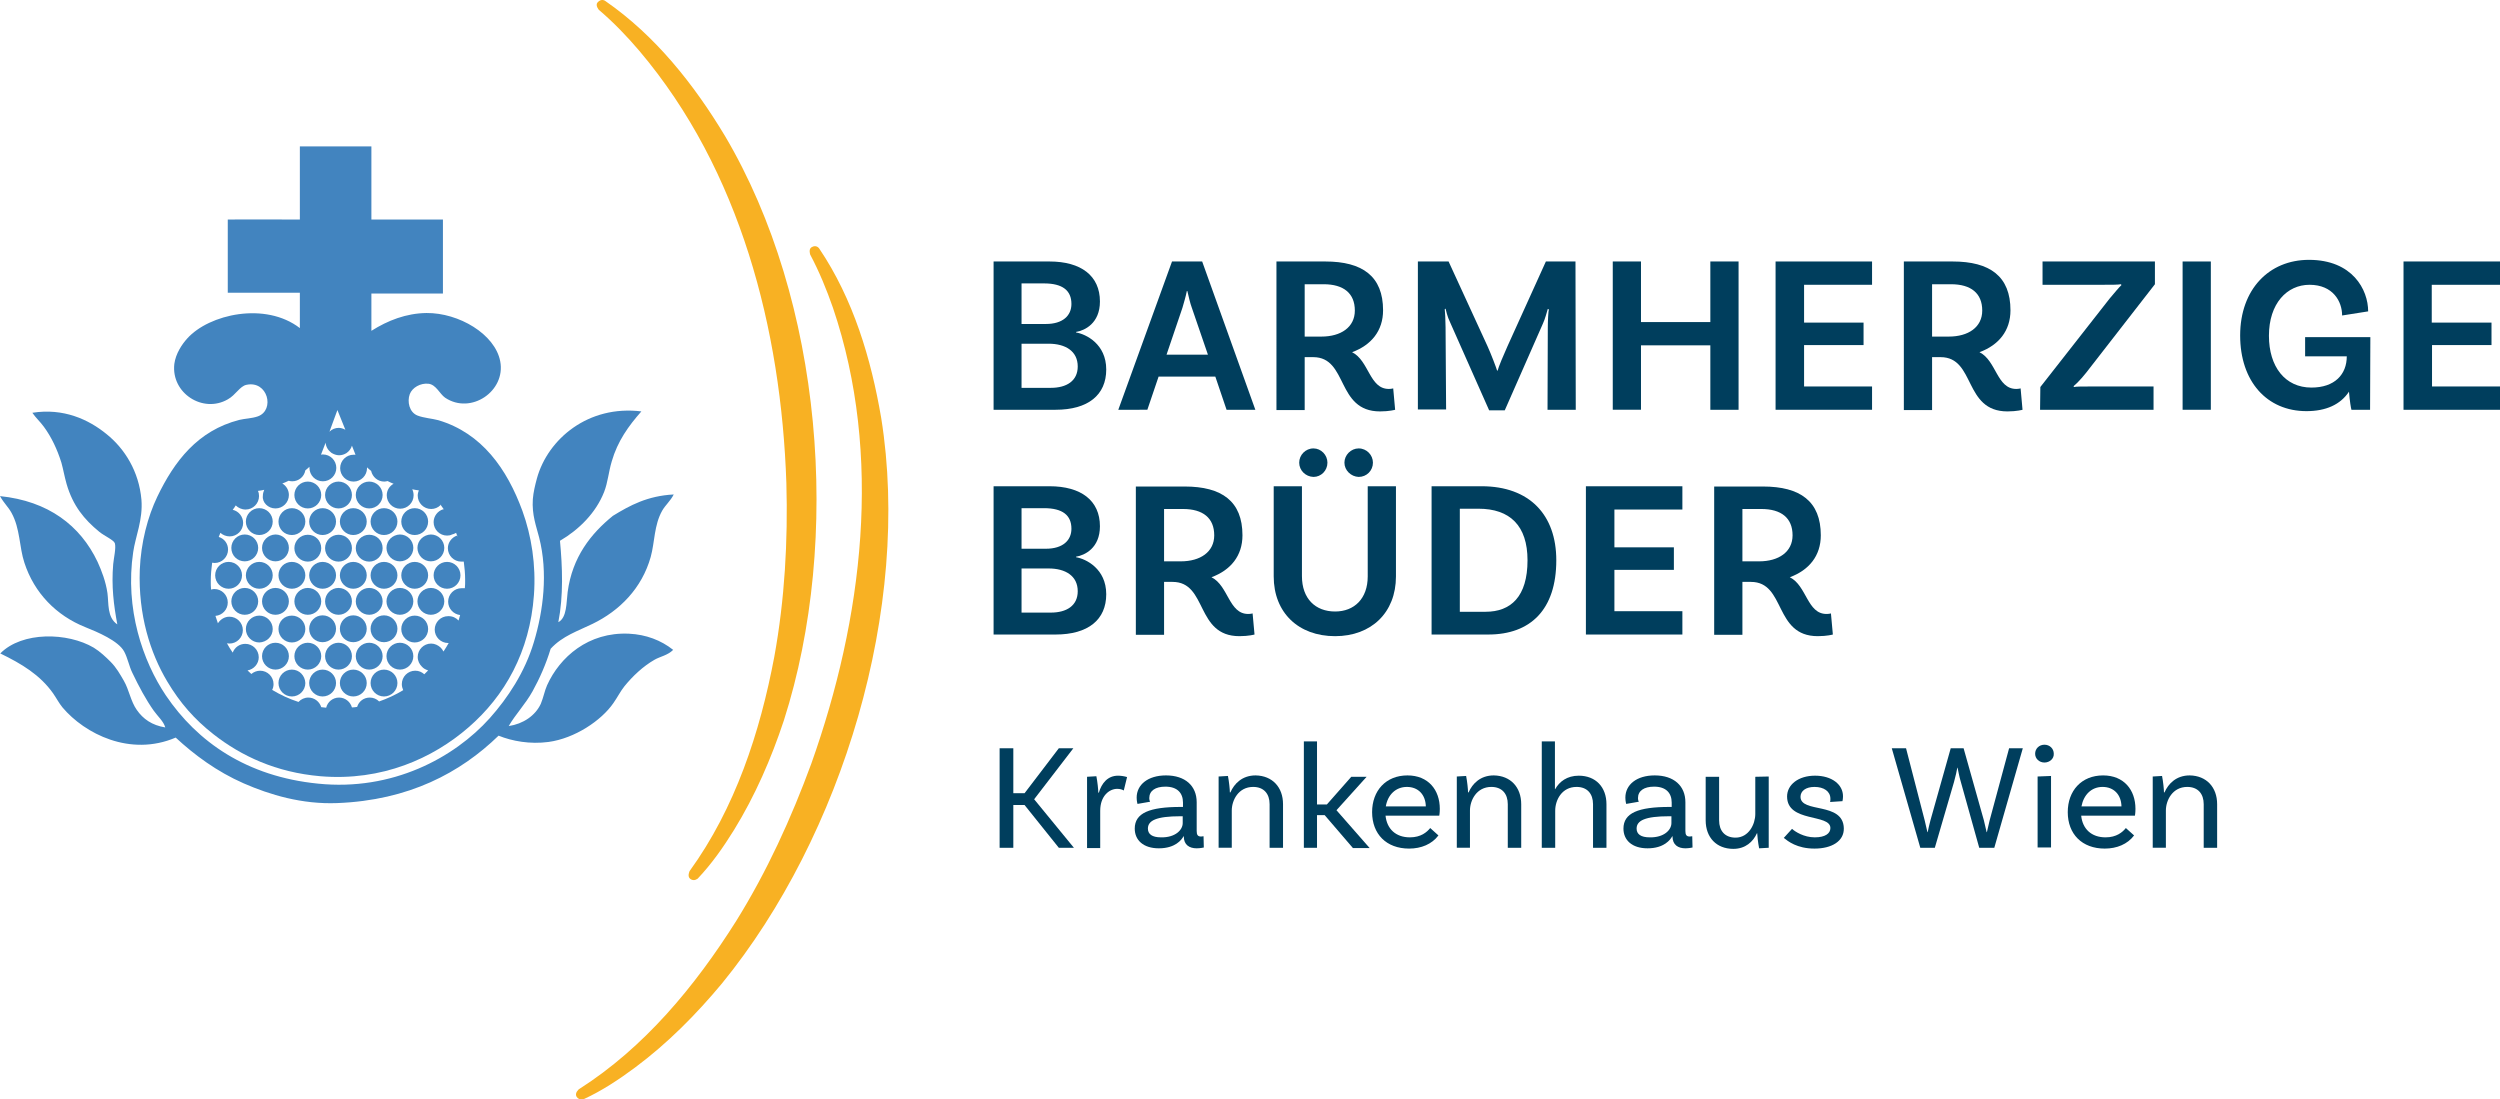 <?xml version="1.0" encoding="utf-8"?>
<!-- Generator: Adobe Illustrator 23.0.0, SVG Export Plug-In . SVG Version: 6.00 Build 0)  -->
<svg version="1.1" id="Ebene_1" xmlns="http://www.w3.org/2000/svg" xmlns:xlink="http://www.w3.org/1999/xlink" x="0px" y="0px"
	 viewBox="0 0 912.1 401.1" style="enable-background:new 0 0 912.1 401.1;" xml:space="preserve">
<style type="text/css">
	.st0{fill:#F8B123;}
	.st1{fill:#4284BF;}
	.st2{fill:#003E5D;}
</style>
<g>
	<path class="st0" d="M220.9,0.4c18.2,12.6,32.3,30.4,43.6,49.2c35.6,60.2,42.7,146.9,21.5,213.2c-4.6,13.9-10.5,27.5-18.2,40
		c-3.9,6.3-8.1,12.3-13.2,17.7c0,0-1.3,1.2-2.7,0.2c-1.3-0.9-0.3-2.9-0.3-2.9c16.6-22.9,25.7-50.6,30.9-78.2
		c3.8-20.9,5-42.2,4.4-63.4c-1.9-56.1-16.8-114.1-53.6-157.6c-4.5-5.3-9.5-10.5-14.8-15c0,0-1.4-1.6-0.5-2.7
		C219.5-0.8,220.9,0.4,220.9,0.4z"/>
	<path class="st0" d="M298.9,90.7c12.4,18.4,18.9,40.1,22.6,61.8c11.1,69-14.1,152.4-58.1,206.3c-9.4,11.3-19.8,21.8-31.6,30.6
		c-5.9,4.4-12.1,8.5-18.8,11.6c0,0-1.6,0.6-2.6-0.8c-0.9-1.4,0.8-2.8,0.8-2.8c23.9-15.2,42.4-37.6,57.4-61.4
		c11.2-18,20.1-37.5,27.4-57.4c18.8-52.9,26.2-112.3,7.9-166.3c-2.3-6.6-5-13.2-8.3-19.4c0,0-0.7-2,0.5-2.7
		C297.9,89.1,298.9,90.7,298.9,90.7z"/>
</g>
<g>
	<g>
		<path class="st1" d="M199.6,250c-0.9,2-1.3,4.4-2.3,6.8c-2,4.3-6.4,7.3-11.7,8.1c2.4-4.2,6.1-8,8.7-12.7c2.6-4.7,4.9-9.9,6.6-15.5
			c4.3-4.7,10-6.5,15.3-9.1c9.9-4.8,18-13,21.2-24.4c1.5-5.4,1.2-11.6,4.2-16.9c1.2-2.1,3-3.5,4.2-5.9c-9.6,0.5-16,4-22.2,7.8
			c-8,6.5-14.8,15-16.5,27.8c-0.5,3.8-0.2,9.3-3.4,11c1.9-9.7,1.5-20.1,0.6-29.7c7-4.1,13.1-10.2,16.1-17.8
			c1.4-3.6,1.6-7.2,2.8-11.2c2.1-7.3,6.1-12.9,10.8-18.2c-19.3-2.4-34.1,10-38.1,24.4c-0.7,2.6-1.3,5.1-1.5,7.6
			c-0.4,5.8,1.3,10,2.3,14c3.3,12.9,1.5,26.8-1.9,38.1c-3.3,11.1-9.6,20.5-16.1,27.8c-13,14.5-35.6,26.7-62.7,23.9
			c-26-2.6-44-15.2-55.5-32.2c-8.4-12.5-15-31.6-11.9-52.3c0.8-5.6,3.6-11.8,3-19.1c-0.9-10.3-6.1-18.6-12.7-23.9
			c-6.6-5.4-15.8-9.6-27.1-7.8c1.3,1.9,2.9,3.3,4.2,5.1c2.8,3.8,4.9,8.3,6.4,13.1c0.7,2.5,1.1,5,1.9,7.8c2.3,7.9,6.4,12.9,11.9,17.4
			c1.8,1.5,5.3,3,5.7,4.2c0.5,1.7-0.4,5.4-0.6,7.6c-0.7,8.1,0.2,15,1.5,22c-3.8-2.5-3.1-7.8-3.6-11.4c-0.6-4.2-2.1-8.1-3.6-11.4
			C29.3,191.7,17.6,182.8,0,181c1.5,2.7,3,3.9,4.2,6.1c3.2,5.8,2.8,12.5,4.7,18.2c3.6,11.1,11.7,19.3,22.2,23.5
			c4.5,1.8,12.1,5,14.2,8.9c1.3,2.4,1.8,5.4,3,7.8c2.4,5,4.9,9.7,7.8,13.8c1.5,2.1,3.6,3.9,4.2,6.1c-4.9-0.8-8.1-3.1-10.4-6.4
			c-2.2-3.1-2.8-7.3-4.7-10.6c-1.4-2.4-2.7-4.8-4.9-7c-1.6-1.6-3.8-3.7-6.1-5.1c-9.5-5.6-26.1-6-34.1,2.1
			c7.8,3.8,14.5,7.8,19.3,14.6c1.3,1.9,2.1,3.5,3.4,5.1c8.1,9.6,24.7,18.1,41.3,11c6.8,6.3,15,12.4,24.8,16.7
			c9.6,4.2,21.3,7.7,34.1,7.2c26.2-1,45-11.1,58.9-24.6c4.9,2,11.5,3.2,18.2,2.3c9.6-1.3,19.3-7.8,23.7-14.2c1.6-2.3,2.5-4.2,4-6.1
			c3-3.7,6.8-7.3,11-9.7c2.1-1.2,4.8-1.6,6.8-3.6c-4.4-3.5-9.9-5.6-16.1-5.9C214.6,230.5,204.2,239.8,199.6,250"/>
		<path class="st1" d="M105.4,239.4c0-2.7-2.2-4.9-4.9-4.9c-2.7,0-4.9,2.2-4.9,4.9c0,2.7,2.2,4.9,4.9,4.9
			C103.2,244.3,105.4,242.1,105.4,239.4"/>
		<path class="st1" d="M117.2,239.4c0-2.7-2.2-4.9-4.9-4.9c-2.7,0-4.9,2.2-4.9,4.9c0,2.7,2.2,4.9,4.9,4.9
			C115,244.3,117.2,242.1,117.2,239.4"/>
		<path class="st1" d="M128.4,239.4c0-2.7-2.2-4.9-4.9-4.9c-2.7,0-4.9,2.2-4.9,4.9c0,2.7,2.2,4.9,4.9,4.9
			C126.2,244.3,128.4,242.1,128.4,239.4"/>
		<path class="st1" d="M139.6,239.4c0-2.7-2.2-4.9-4.9-4.9c-2.7,0-4.9,2.2-4.9,4.9c0,2.7,2.2,4.9,4.9,4.9
			C137.4,244.3,139.6,242.1,139.6,239.4"/>
		<path class="st1" d="M145.9,234.5c-2.7,0-4.9,2.2-4.9,4.9c0,2.7,2.2,4.9,4.9,4.9s4.9-2.2,4.9-4.9
			C150.8,236.7,148.6,234.5,145.9,234.5"/>
		<path class="st1" d="M94.2,219.4c0-2.7-2.2-4.9-4.9-4.9c-2.7,0-4.9,2.2-4.9,4.9c0,2.7,2.2,4.9,4.9,4.9
			C92,224.3,94.2,222.1,94.2,219.4"/>
		<path class="st1" d="M95.6,219.4c0,2.7,2.2,4.9,4.9,4.9c2.7,0,4.9-2.2,4.9-4.9c0-2.7-2.2-4.9-4.9-4.9
			C97.8,214.5,95.6,216.7,95.6,219.4"/>
		<path class="st1" d="M117.2,219.4c0-2.7-2.2-4.9-4.9-4.9c-2.7,0-4.9,2.2-4.9,4.9c0,2.7,2.2,4.9,4.9,4.9
			C115,224.3,117.2,222.1,117.2,219.4"/>
		<path class="st1" d="M128.4,219.4c0-2.7-2.2-4.9-4.9-4.9c-2.7,0-4.9,2.2-4.9,4.9c0,2.7,2.2,4.9,4.9,4.9
			C126.2,224.3,128.4,222.1,128.4,219.4"/>
		<path class="st1" d="M139.6,219.4c0-2.7-2.2-4.9-4.9-4.9c-2.7,0-4.9,2.2-4.9,4.9c0,2.7,2.2,4.9,4.9,4.9
			C137.4,224.3,139.6,222.1,139.6,219.4"/>
		<path class="st1" d="M141,219.4c0,2.7,2.2,4.9,4.9,4.9c2.7,0,4.9-2.2,4.9-4.9c0-2.7-2.2-4.9-4.9-4.9
			C143.2,214.5,141,216.7,141,219.4"/>
		<path class="st1" d="M157.2,214.5c-2.7,0-4.9,2.2-4.9,4.9c0,2.7,2.2,4.9,4.9,4.9s4.9-2.2,4.9-4.9
			C162.1,216.7,159.9,214.5,157.2,214.5"/>
		<path class="st1" d="M89.3,204.8c2.7,0,4.9-2.2,4.9-4.9c0-2.7-2.2-4.9-4.9-4.9c-2.7,0-4.9,2.2-4.9,4.9
			C84.4,202.7,86.6,204.8,89.3,204.8"/>
		<path class="st1" d="M95.6,199.9c0,2.7,2.2,4.9,4.9,4.9c2.7,0,4.9-2.2,4.9-4.9c0-2.7-2.2-4.9-4.9-4.9
			C97.8,195.1,95.6,197.2,95.6,199.9"/>
		<path class="st1" d="M112.3,195.1c-2.7,0-4.9,2.2-4.9,4.9c0,2.7,2.2,4.9,4.9,4.9c2.7,0,4.9-2.2,4.9-4.9
			C117.2,197.2,115,195.1,112.3,195.1"/>
		<path class="st1" d="M123.5,195.1c-2.7,0-4.9,2.2-4.9,4.9c0,2.7,2.2,4.9,4.9,4.9c2.7,0,4.9-2.2,4.9-4.9
			C128.4,197.2,126.2,195.1,123.5,195.1"/>
		<path class="st1" d="M134.7,195.1c-2.7,0-4.9,2.2-4.9,4.9c0,2.7,2.2,4.9,4.9,4.9c2.7,0,4.9-2.2,4.9-4.9
			C139.6,197.2,137.4,195.1,134.7,195.1"/>
		<path class="st1" d="M141,199.9c0,2.7,2.2,4.9,4.9,4.9c2.7,0,4.9-2.2,4.9-4.9c0-2.7-2.2-4.9-4.9-4.9
			C143.2,195.1,141,197.2,141,199.9"/>
		<path class="st1" d="M152.3,199.9c0,2.7,2.2,4.9,4.9,4.9c2.7,0,4.9-2.2,4.9-4.9c0-2.7-2.2-4.9-4.9-4.9
			C154.5,195.1,152.3,197.2,152.3,199.9"/>
		<path class="st1" d="M112.3,185.5c2.7,0,4.9-2.2,4.9-4.9c0-2.7-2.2-4.9-4.9-4.9c-2.7,0-4.9,2.2-4.9,4.9
			C107.4,183.3,109.6,185.5,112.3,185.5"/>
		<path class="st1" d="M123.5,185.5c2.7,0,4.9-2.2,4.9-4.9c0-2.7-2.2-4.9-4.9-4.9c-2.7,0-4.9,2.2-4.9,4.9
			C118.6,183.3,120.8,185.5,123.5,185.5"/>
		<path class="st1" d="M134.7,185.5c2.7,0,4.9-2.2,4.9-4.9c0-2.7-2.2-4.9-4.9-4.9c-2.7,0-4.9,2.2-4.9,4.9
			C129.8,183.3,132,185.5,134.7,185.5"/>
		<path class="st1" d="M106.5,244.3c-2.7,0-4.9,2.2-4.9,4.9c0,2.7,2.2,4.9,4.9,4.9c2.7,0,4.9-2.2,4.9-4.9
			C111.3,246.5,109.2,244.3,106.5,244.3"/>
		<path class="st1" d="M117.7,244.3c-2.7,0-4.9,2.2-4.9,4.9c0,2.7,2.2,4.9,4.9,4.9c2.7,0,4.9-2.2,4.9-4.9
			C122.6,246.5,120.4,244.3,117.7,244.3"/>
		<path class="st1" d="M128.9,244.3c-2.7,0-4.9,2.2-4.9,4.9c0,2.7,2.2,4.9,4.9,4.9c2.7,0,4.9-2.2,4.9-4.9
			C133.8,246.5,131.6,244.3,128.9,244.3"/>
		<path class="st1" d="M140.1,244.3c-2.7,0-4.9,2.2-4.9,4.9c0,2.7,2.2,4.9,4.9,4.9s4.9-2.2,4.9-4.9
			C145,246.5,142.8,244.3,140.1,244.3"/>
		<path class="st1" d="M99.5,229.5c0-2.7-2.2-4.9-4.9-4.9c-2.7,0-4.9,2.2-4.9,4.9c0,2.7,2.2,4.9,4.9,4.9
			C97.3,234.3,99.5,232.2,99.5,229.5"/>
		<path class="st1" d="M101.6,229.5c0,2.7,2.2,4.9,4.9,4.9c2.7,0,4.9-2.2,4.9-4.9c0-2.7-2.2-4.9-4.9-4.9
			C103.7,224.6,101.6,226.7,101.6,229.5"/>
		<path class="st1" d="M117.7,234.3c2.7,0,4.9-2.2,4.9-4.9c0-2.7-2.2-4.9-4.9-4.9c-2.7,0-4.9,2.2-4.9,4.9
			C112.8,232.2,115,234.3,117.7,234.3"/>
		<path class="st1" d="M128.9,234.3c2.7,0,4.9-2.2,4.9-4.9c0-2.7-2.2-4.9-4.9-4.9c-2.7,0-4.9,2.2-4.9,4.9
			C124,232.2,126.2,234.3,128.9,234.3"/>
		<path class="st1" d="M140.1,234.3c2.7,0,4.9-2.2,4.9-4.9c0-2.7-2.2-4.9-4.9-4.9s-4.9,2.2-4.9,4.9
			C135.2,232.2,137.4,234.3,140.1,234.3"/>
		<path class="st1" d="M151.3,224.6c-2.7,0-4.9,2.2-4.9,4.9c0,2.7,2.2,4.9,4.9,4.9s4.9-2.2,4.9-4.9
			C156.2,226.7,154,224.6,151.3,224.6"/>
		<path class="st1" d="M88.3,209.9c0-2.7-2.2-4.9-4.9-4.9c-2.7,0-4.9,2.2-4.9,4.9c0,2.7,2.2,4.9,4.9,4.9
			C86.1,214.8,88.3,212.6,88.3,209.9"/>
		<path class="st1" d="M94.6,205c-2.7,0-4.9,2.2-4.9,4.9c0,2.7,2.2,4.9,4.9,4.9c2.7,0,4.9-2.2,4.9-4.9C99.5,207.2,97.3,205,94.6,205
			"/>
		<path class="st1" d="M101.6,209.9c0,2.7,2.2,4.9,4.9,4.9c2.7,0,4.9-2.2,4.9-4.9c0-2.7-2.2-4.9-4.9-4.9
			C103.7,205,101.6,207.2,101.6,209.9"/>
		<path class="st1" d="M112.8,209.9c0,2.7,2.2,4.9,4.9,4.9c2.7,0,4.9-2.2,4.9-4.9c0-2.7-2.2-4.9-4.9-4.9
			C115,205,112.8,207.2,112.8,209.9"/>
		<path class="st1" d="M124,209.9c0,2.7,2.2,4.9,4.9,4.9c2.7,0,4.9-2.2,4.9-4.9c0-2.7-2.2-4.9-4.9-4.9
			C126.2,205,124,207.2,124,209.9"/>
		<path class="st1" d="M140.1,205c-2.7,0-4.9,2.2-4.9,4.9c0,2.7,2.2,4.9,4.9,4.9s4.9-2.2,4.9-4.9C145,207.2,142.8,205,140.1,205"/>
		<path class="st1" d="M156.2,209.9c0-2.7-2.2-4.9-4.9-4.9c-2.7,0-4.9,2.2-4.9,4.9c0,2.7,2.2,4.9,4.9,4.9
			C154,214.8,156.2,212.6,156.2,209.9"/>
		<path class="st1" d="M158.2,209.9c0,2.7,2.2,4.9,4.9,4.9c2.7,0,4.9-2.2,4.9-4.9c0-2.7-2.2-4.9-4.9-4.9
			C160.4,205,158.2,207.2,158.2,209.9"/>
		<path class="st1" d="M89.7,190.3c0,2.7,2.2,4.9,4.9,4.9c2.7,0,4.9-2.2,4.9-4.9c0-2.7-2.2-4.9-4.9-4.9
			C91.9,185.4,89.7,187.6,89.7,190.3"/>
		<path class="st1" d="M106.5,195.2c2.7,0,4.9-2.2,4.9-4.9c0-2.7-2.2-4.9-4.9-4.9c-2.7,0-4.9,2.2-4.9,4.9
			C101.6,193,103.7,195.2,106.5,195.2"/>
		<path class="st1" d="M112.8,190.3c0,2.7,2.2,4.9,4.9,4.9c2.7,0,4.9-2.2,4.9-4.9c0-2.7-2.2-4.9-4.9-4.9
			C115,185.4,112.8,187.6,112.8,190.3"/>
		<path class="st1" d="M124,190.3c0,2.7,2.2,4.9,4.9,4.9c2.7,0,4.9-2.2,4.9-4.9c0-2.7-2.2-4.9-4.9-4.9
			C126.2,185.4,124,187.6,124,190.3"/>
		<path class="st1" d="M135.2,190.3c0,2.7,2.2,4.9,4.9,4.9c2.7,0,4.9-2.2,4.9-4.9c0-2.7-2.2-4.9-4.9-4.9
			C137.4,185.4,135.2,187.6,135.2,190.3"/>
		<path class="st1" d="M151.3,195.2c2.7,0,4.9-2.2,4.9-4.9c0-2.7-2.2-4.9-4.9-4.9s-4.9,2.2-4.9,4.9
			C146.4,193,148.6,195.2,151.3,195.2"/>
		<path class="st1" d="M100.5,185.5c2.7,0,4.9-2.2,4.9-4.9c0-1.8-1-3.4-2.4-4.2c0.8-0.3,1.5-0.6,2.3-1c0.4,0.1,0.8,0.2,1.3,0.2
			c2.4,0,4.4-1.7,4.8-4c0.5-0.4,1-0.8,1.5-1.3c0,0.1,0,0.3,0,0.4c0,2.7,2.2,4.9,4.9,4.9c2.7,0,4.9-2.2,4.9-4.9
			c0-2.7-2.2-4.9-4.9-4.9c-0.2,0-0.5,0-0.7,0.1l1.7-4.4c0.1,1.5,0.9,2.8,2.1,3.7c0.8,0.5,1.8,0.9,2.8,0.9c1,0,1.9-0.3,2.7-0.8
			c0.9-0.6,1.7-1.6,2-2.7l1.3,3.3c-0.1,0-0.2,0-0.3,0c0,0,0,0,0,0c0,0,0,0,0,0c-0.1,0-0.3,0-0.4,0c-2.7,0-4.9,2.2-4.9,4.9
			c0,2.7,2.2,4.9,4.9,4.9s4.9-2.2,4.9-4.9c0-0.1,0-0.2,0-0.3c0.5,0.5,1,0.9,1.5,1.3c0.5,2.2,2.4,3.9,4.8,3.9c0.4,0,0.8-0.1,1.2-0.2
			c0.7,0.4,1.5,0.7,2.2,1c-1.5,0.8-2.5,2.4-2.5,4.2c0,2.7,2.2,4.9,4.9,4.9c2.7,0,4.9-2.2,4.9-4.9c0-0.8-0.2-1.6-0.5-2.2
			c0.8,0.2,1.6,0.3,2.4,0.4c-0.2,0.6-0.4,1.2-0.4,1.9c0,2.7,2.2,4.9,4.9,4.9c1.3,0,2.5-0.5,3.4-1.4c0,0,0,0-0.1-0.1
			c0.1,0,0.1-0.1,0.1-0.1c0.4,0.6,0.8,1.1,1.2,1.7c-0.1,0-0.1,0-0.2,0.1c0,0,0,0,0-0.1c-2,0.6-3.5,2.5-3.5,4.7
			c0,2.7,2.2,4.9,4.9,4.9c0.6,0,1.3-0.1,1.8-0.4c0.5-0.1,1-0.3,1.5-0.6c0.2,0.4,0.3,0.9,0.5,1.3c0,0-0.1,0-0.1,0
			c0-0.1-0.1-0.2-0.1-0.3c-1.9,0.7-3.3,2.5-3.3,4.6c0,2.7,2.2,4.9,4.9,4.9c0.1,0,0.3,0,0.4,0c0.1,0,0.3,0,0.4,0c0,0,0,0,0.1,0
			c0.3,2.2,0.5,4.4,0.5,6.7c0,1,0,2-0.1,3c-0.2,0-0.3,0-0.5,0c-0.1,0-0.3,0-0.4,0c-0.1,0-0.2,0-0.3,0c-2.7,0-4.9,2.2-4.9,4.9
			c0,2.5,1.9,4.6,4.4,4.9c0,0,0-0.1,0-0.1c0,0,0,0,0,0c-0.2,0.7-0.4,1.4-0.6,2.1c-0.9-1-2.2-1.6-3.6-1.6c0,0-0.1,0-0.1,0
			c0,0-0.1,0-0.1,0c-2.7,0-4.9,2.2-4.9,4.9c0,2.7,2.2,4.9,4.9,4.9c0,0,0.1,0,0.1,0c0,0,0.1,0,0.1,0h0c-0.6,1-1.2,2.1-1.9,3.1
			c-0.3-0.6-0.7-1.1-1.1-1.5c-0.9-0.8-2.1-1.4-3.4-1.4c-2.7,0-4.9,2.2-4.9,4.9c0,1.4,0.6,2.6,1.5,3.5c0.6,0.7,1.4,1.1,2.3,1.4
			c-0.5,0.5-0.9,0.9-1.4,1.4c0,0,0,0,0,0c0,0,0,0,0,0c-0.9-0.8-2-1.3-3.3-1.3c-2.7,0-4.9,2.2-4.9,4.9c0,0.8,0.2,1.5,0.5,2.2
			c-2.8,1.7-5.8,3.1-9,4.2c0,0,0,0,0,0c0.1,0,0.1,0,0.2-0.1c-0.9-0.9-2.1-1.4-3.4-1.4c-2.2,0-4,1.4-4.6,3.4
			c-0.6,0.1-1.2,0.2-1.9,0.2c-0.6-2.1-2.5-3.6-4.7-3.6c-2.3,0-4.2,1.6-4.7,3.7c-0.6-0.1-1.2-0.1-1.8-0.2c-0.6-2-2.5-3.5-4.7-3.5
			c-1.4,0-2.7,0.6-3.6,1.6c-3.4-1.1-6.6-2.6-9.6-4.4c0.3-0.6,0.5-1.3,0.5-2.1c0-2.7-2.2-4.9-4.9-4.9c-1.2,0-2.4,0.5-3.2,1.2
			c-0.5-0.4-0.9-0.9-1.4-1.3c2.3-0.4,4.1-2.4,4.1-4.8c0-2.7-2.2-4.9-4.9-4.9c-2.1,0-3.9,1.3-4.6,3.2c-0.8-1.1-1.5-2.3-2.1-3.4
			c0.3,0,0.6,0.1,0.9,0.1c2.7,0,4.9-2.2,4.9-4.9c0-2.7-2.2-4.9-4.9-4.9c-1.8,0-3.3,1-4.2,2.4c-0.3-0.9-0.6-1.8-0.9-2.7
			c2.5-0.2,4.5-2.3,4.5-4.9c0-2.7-2.2-4.9-4.9-4.9c-0.4,0-0.8,0.1-1.2,0.2c-0.1-1-0.1-2.1-0.1-3.1c0-2.3,0.2-4.5,0.5-6.7
			c0.3,0,0.6,0.1,0.9,0.1c2.7,0,4.9-2.2,4.9-4.9c0-2.2-1.4-4-3.4-4.6c0.2-0.5,0.4-1,0.6-1.5c0.9,0.8,2.1,1.3,3.4,1.3
			c2.7,0,4.9-2.2,4.9-4.9c0-2.3-1.6-4.3-3.8-4.8c0.4-0.5,0.8-1.1,1.1-1.6c0.9,0.9,2.2,1.5,3.6,1.5c2.7,0,4.9-2.2,4.9-4.9
			c0-0.7-0.1-1.3-0.4-1.9c0.8-0.1,1.5-0.2,2.3-0.4c-0.3,0.7-0.5,1.4-0.5,2.2C95.6,183.3,97.8,185.5,100.5,185.5 M123.1,149.6
			l2.9,7.2c-0.7-0.4-1.6-0.7-2.4-0.7c-1.3,0-2.5,0.5-3.4,1.4L123.1,149.6z M147,251.4C147,251.4,147,251.4,147,251.4L147,251.4
			C147,251.4,147,251.4,147,251.4 M94.1,151.9c-2.3,0.8-4.8,0.8-6.8,1.3c-15.2,3.9-23.7,15.1-29.9,28c-3.5,7.3-6,16.7-6.4,26.7
			c-0.6,16.4,3.8,30.3,10,40.7c4.7,7.9,10,13.9,16.9,19.3c10.1,7.9,22.8,13.9,39,15.3c22.5,1.9,41.1-6.6,54-17.8
			c13.3-11.5,22.4-27.6,23.9-48.3c0.8-11-0.9-21.6-4.2-30.7c-5.6-15.3-14.8-28.4-30.7-33.1c-2.2-0.6-5.3-0.8-7.6-1.7
			c-3-1.2-3.8-5.1-2.8-7.8c0.9-2.4,3.9-4.1,6.8-3.8c2.8,0.3,4.1,3.7,6.1,5.1c9.4,6.3,22.2-2.4,20.1-13.3
			c-1.9-9.9-15.1-17.7-26.9-17.6c-7.4,0.1-14.1,2.7-20.1,6.5v-13.6h26.1V80.1h-26.1V53.4h-26.1c0,0.4,0,2.2,0,2.5v24.2
			c-8.7,0-19.1-0.1-26.3,0c0,9.3,0,18.7,0,26.7h26.3v12.9c-12.6-9.7-33.1-5.1-41.1,3.8c-1.9,2.1-4.2,5.5-4.7,9.3
			c-1.2,10.7,10.5,18.1,19.5,12.9c2.9-1.6,4.4-4.8,6.8-5.3C97.7,138.7,100.4,149.6,94.1,151.9"/>
	</g>
</g>
<g>
	<g>
		<path class="st2" d="M373.8,293.7h-4.1v15.6h-5V273h5v16.4h4.1l12.5-16.4h5.3l-14.3,18.6l14.5,17.7h-5.5L373.8,293.7z"/>
		<path class="st2" d="M411.2,283.5l-1.2,4.9c-0.5-0.3-1.3-0.6-2.4-0.6c-2.9,0-6.2,2.6-6.2,8v13.6h-4.8v-26l3.4-0.2
			c0.4,2,0.7,4.9,0.7,6h0.2c1-3.4,3.2-6.2,7-6.2C409,283,410.2,283.2,411.2,283.5z"/>
		<path class="st2" d="M439.2,309.2c0,0-1.3,0.3-2.6,0.3c-2.7,0-4.7-1.3-4.7-4.3v-0.1h-0.1c-0.7,1.3-3,4.4-9,4.4
			c-5.7,0-8.8-3-8.8-7.2c0-5.7,5.4-7.9,16.8-7.9h0.8v-1.6c0-3.5-2.1-5.8-6.4-5.8c-3.7,0-5.9,1.5-5.9,4.2c0,0.6,0.1,0.9,0.3,1.3
			l-4.6,0.8c0,0-0.3-1-0.3-2.3c0-4.7,4.1-8.1,10.7-8.1c7,0,11.2,3.8,11.2,9.8v10.5c0,1.4,0.4,2,1.6,2c0.3,0,0.7-0.1,0.9-0.1
			L439.2,309.2z M431.5,300.3v-2.5h-0.8c-8.9,0-11.9,1.6-11.9,4.5c0,2,1.5,3.2,4.8,3.2C428.8,305.6,431.5,302.8,431.5,300.3z"/>
		<path class="st2" d="M468.1,293.4v15.9h-4.9v-15.9c0-3.8-2.1-6.3-6-6.3c-5.4,0-7.8,4.9-7.8,8.6v13.6h-4.8v-26l3.4-0.2
			c0.4,2,0.7,4.9,0.7,6h0.2c1.4-3.2,4.3-6.2,9.2-6.2C464.2,283,468.1,287.2,468.1,293.4z"/>
		<path class="st2" d="M483.3,297.4h-2.8v11.9h-4.8v-38.8h4.8v23h3.6l8.9-10.1h5.6l-11,12.2l12.1,13.8h-6.1L483.3,297.4z"/>
		<path class="st2" d="M505.5,297.6c0.5,4.8,3.7,7.9,8.9,7.9c4,0,6.2-1.9,7.4-3.4l3,2.7c-2.4,3.2-6.3,4.8-10.7,4.8
			c-8.3,0-13.5-5.3-13.5-13.3c0-7.8,5-13.4,12.9-13.4c7.6,0,11.8,5.3,11.8,12.2c0,1.5-0.2,2.5-0.2,2.5H505.5z M505.6,294.2h14.6
			c-0.1-4.3-2.8-7.1-6.9-7.1C509.2,287.1,506.3,290,505.6,294.2z"/>
		<path class="st2" d="M555,293.4v15.9h-4.9v-15.9c0-3.8-2.1-6.3-6-6.3c-5.4,0-7.8,4.9-7.8,8.6v13.6h-4.8v-26l3.4-0.2
			c0.4,2,0.7,4.9,0.7,6h0.2c1.4-3.2,4.3-6.2,9.2-6.2C551.1,283,555,287.2,555,293.4z"/>
		<path class="st2" d="M586.1,293.4v15.9h-4.9v-15.9c0-3.8-2.1-6.3-6-6.3c-5.4,0-7.8,4.8-7.8,8.7v13.5h-4.9v-38.8h4.8v17.4h0.1
			c1.5-2.7,4.3-4.9,8.6-4.9C582.2,283,586.1,287.2,586.1,293.4z"/>
		<path class="st2" d="M617.5,309.2c0,0-1.3,0.3-2.6,0.3c-2.7,0-4.7-1.3-4.7-4.3v-0.1h-0.1c-0.7,1.3-3,4.4-9,4.4
			c-5.7,0-8.8-3-8.8-7.2c0-5.7,5.4-7.9,16.8-7.9h0.8v-1.6c0-3.5-2.1-5.8-6.4-5.8c-3.7,0-5.9,1.5-5.9,4.2c0,0.6,0.1,0.9,0.3,1.3
			l-4.6,0.8c0,0-0.3-1-0.3-2.3c0-4.7,4.1-8.1,10.7-8.1c7,0,11.2,3.8,11.2,9.8v10.5c0,1.4,0.4,2,1.6,2c0.3,0,0.7-0.1,0.9-0.1
			L617.5,309.2z M609.8,300.3v-2.5h-0.8c-8.9,0-11.9,1.6-11.9,4.5c0,2,1.5,3.2,4.8,3.2C607.1,305.6,609.8,302.8,609.8,300.3z"/>
		<path class="st2" d="M645.3,283.3v26l-3.5,0.2c-0.4-2-0.7-4.9-0.7-5.5h-0.1c-1.4,3.1-4.2,5.7-8.6,5.7c-6.2,0-10.1-4.2-10.1-10.4
			v-15.9h4.9v15.9c0,3.8,2.1,6.3,6,6.3c4.8,0,7.2-4.9,7.2-8.6v-13.6L645.3,283.3L645.3,283.3z"/>
		<path class="st2" d="M667.8,291.4c0-2.7-2.4-4.3-5.8-4.3c-3.2,0-5.1,1.5-5.1,3.6c0,6.1,15.6,1.7,15.8,11.5
			c0.1,4.7-4.4,7.4-10.7,7.4c-6.4,0-9.7-2.7-11.2-3.9l3-3.3c1.1,1,4.3,3.1,8.3,3.1c3.8,0,5.7-1.4,5.7-3.4c0-5.3-15.8-1.9-15.8-11.5
			c0-4.3,4.1-7.6,10.2-7.6c6.1,0,10.2,3.2,10.2,7.5c0,1-0.2,1.8-0.2,1.8l-4.5,0.3C667.8,292.3,667.8,291.8,667.8,291.4z"/>
		<path class="st2" d="M738,273l-10.4,36.3h-5.5l-6.7-24c-0.6-1.9-1-4.4-1.2-5.2h-0.1c-0.1,0.8-0.7,3.4-1.2,5.2l-7,24h-5.3
			L690.2,273h5.2l6.8,26.3l1,4.3h0.1c0.3-1.4,0.6-2.9,1-4.3l7.4-26.3h4.7l7.4,26.3c0.4,1.6,0.7,2.9,1,4.3h0.1l1-4.3L733,273L738,273
			L738,273z"/>
		<path class="st2" d="M745.9,278.2c-1.9,0-3.4-1.4-3.4-3.2c0-1.9,1.5-3.3,3.4-3.3c1.9,0,3.4,1.4,3.4,3.3
			C749.4,276.8,747.8,278.2,745.9,278.2z M743.4,283.3l4.9-0.2v26.1h-4.9V283.3z"/>
		<path class="st2" d="M759.3,297.6c0.5,4.8,3.7,7.9,8.9,7.9c4,0,6.2-1.9,7.4-3.4l3,2.7c-2.4,3.2-6.3,4.8-10.7,4.8
			c-8.3,0-13.5-5.3-13.5-13.3c0-7.8,5-13.4,12.9-13.4c7.6,0,11.8,5.3,11.8,12.2c0,1.5-0.2,2.5-0.2,2.5H759.3z M759.4,294.2h14.6
			c-0.1-4.3-2.8-7.1-6.9-7.1C763,287.1,760.2,290,759.4,294.2z"/>
		<path class="st2" d="M808.9,293.4v15.9H804v-15.9c0-3.8-2.1-6.3-6-6.3c-5.4,0-7.8,4.9-7.8,8.6v13.6h-4.8v-26l3.4-0.2
			c0.4,2,0.7,4.9,0.7,6h0.2c1.4-3.2,4.3-6.2,9.2-6.2C805,283,808.9,287.2,808.9,293.4z"/>
	</g>
</g>
<g>
	<g>
		<path class="st2" d="M403.6,134.8c0,9.3-6.6,14.7-18.5,14.7h-22.6V95.4h20.4c11.5,0,18.4,5.2,18.4,14.6c0,8-5.6,10.6-8.7,11.1v0.2
			C396.2,121.9,403.6,125.5,403.6,134.8z M380.9,103.4h-8.2v14.8h8.9c6.1,0,9.3-3,9.3-7.3C390.9,106,387.7,103.4,380.9,103.4z
			 M393.2,133.7c0-5.6-4.5-8.3-10.6-8.3h-9.9v16.1h10.7C389.1,141.5,393.2,139,393.2,133.7z"/>
		<path class="st2" d="M443.4,137.4h-20.7l-4.1,12.1H408l19.6-54.1h11l19.4,54.1h-10.5L443.4,137.4z M440.7,129.4l-5.9-17.2
			c-0.6-1.6-1.1-3.9-1.6-6h-0.2c-0.4,2.1-1.1,4.3-1.6,6.1l-5.8,17.1L440.7,129.4L440.7,129.4z"/>
		<path class="st2" d="M509,149.5c0,0-2.1,0.6-5.5,0.6c-16.1,0-11.6-19.8-24.4-19.8h-3.1v19.3h-10.3V95.4h17.8
			c13.6,0,21.1,5.4,21.1,17.8c0,7.5-4.3,12.7-11.3,15.3c6.2,3.1,6.3,13.4,13.4,13.4c0.9,0,1.6-0.2,1.6-0.2L509,149.5z M482.1,122.8
			c7.1,0,12.2-3.4,12.2-9.5c0-6.3-4.1-9.6-11.4-9.6h-6.9v19.1L482.1,122.8L482.1,122.8z"/>
		<path class="st2" d="M574.9,149.5h-10.3l0.1-30c0-2.4,0.2-6.2,0.4-6.6l-0.4-0.2c-0.2,0.7-1.1,4-1.8,5.4L549,149.7h-5.7l-14.2-32
			c-1.1-2.2-1.6-4.7-1.7-5.1l-0.3,0.2c0.1,0.4,0.3,4.3,0.3,6.6l0.2,30h-10.3V95.4h11.2l14.2,30.9c1.4,3.1,3.1,7.6,3.5,8.9h0.2
			c0.3-1.3,2.2-5.8,3.6-8.9l14-30.9h10.8L574.9,149.5L574.9,149.5z"/>
		<path class="st2" d="M634.3,95.4v54.1H624V126h-25.3v23.5h-10.3V95.4h10.3v22.1H624V95.4H634.3z"/>
		<path class="st2" d="M658.2,103.9v13.8h21.7v8.2h-21.7V141H683v8.5h-35.2V95.4H683v8.5L658.2,103.9L658.2,103.9z"/>
		<path class="st2" d="M737.9,149.5c0,0-2.1,0.6-5.5,0.6c-16.1,0-11.6-19.8-24.4-19.8h-3.1v19.3h-10.3V95.4h17.8
			c13.6,0,21.1,5.4,21.1,17.8c0,7.5-4.3,12.7-11.3,15.3c6.2,3.1,6.3,13.4,13.4,13.4c0.9,0,1.6-0.2,1.6-0.2L737.9,149.5z M711,122.8
			c7.1,0,12.2-3.4,12.2-9.5c0-6.3-4.1-9.6-11.4-9.6h-6.9v19.1L711,122.8L711,122.8z"/>
		<path class="st2" d="M744.4,141.2l25.3-32.3c1.6-1.9,3.6-4.3,4.3-4.9l-0.2-0.3c-1.1,0.2-3.3,0.2-6.8,0.2h-21.8v-8.5h41v8.3
			L761.1,136c-2.4,3-3.9,4.3-4.6,4.9l0.2,0.3c0.8-0.2,3-0.2,6.8-0.2h22.2v8.5h-41.4L744.4,141.2L744.4,141.2z"/>
		<path class="st2" d="M796.3,95.4h10.3v54.1h-10.3V95.4z"/>
		<path class="st2" d="M864.7,149.5h-6.8c-0.2-0.7-0.6-3-0.9-6.6c-3.1,4.7-8.4,7.1-15.5,7.1c-14.5,0-24.2-10.9-24.2-27.6
			c0-16.8,10.5-27.6,25.1-27.6c15.9,0,21.6,10.9,21.6,18.8l-9.5,1.5c0-5.1-3.3-11.2-11.9-11.2c-8.2,0-14.8,6.8-14.8,18.6
			c0,11.3,5.9,18.9,15.5,18.9c8.5,0,12.9-4.8,12.9-11.4h-15.2v-7h23.8L864.7,149.5L864.7,149.5z"/>
		<path class="st2" d="M887.2,103.9v13.8H909v8.2h-21.7V141h24.8v8.5h-35.2V95.4h35.2v8.5L887.2,103.9L887.2,103.9z"/>
		<path class="st2" d="M403.6,216.8c0,9.3-6.6,14.7-18.5,14.7h-22.6v-54.1h20.4c11.5,0,18.4,5.2,18.4,14.6c0,8-5.6,10.6-8.7,11.1
			v0.2C396.2,203.9,403.6,207.5,403.6,216.8z M380.9,185.4h-8.2v14.8h8.9c6.1,0,9.3-3,9.3-7.3C390.9,188,387.7,185.4,380.9,185.4z
			 M393.2,215.7c0-5.6-4.5-8.3-10.6-8.3h-9.9v16.1h10.7C389.1,223.5,393.2,221,393.2,215.7z"/>
		<path class="st2" d="M457.7,231.5c0,0-2.1,0.6-5.5,0.6c-16.1,0-11.6-19.8-24.4-19.8h-3.1v19.3h-10.3v-54.1h17.8
			c13.6,0,21.1,5.4,21.1,17.8c0,7.5-4.3,12.7-11.3,15.3c6.2,3.1,6.3,13.4,13.4,13.4c0.9,0,1.6-0.2,1.6-0.2L457.7,231.5z
			 M430.8,204.8c7.1,0,12.2-3.4,12.2-9.5c0-6.3-4.1-9.6-11.4-9.6h-6.9v19.1H430.8z"/>
		<path class="st2" d="M509.3,177.4v32.9c0,13.2-9,21.8-22.2,21.8c-13.4,0-22.4-8.6-22.4-21.8v-32.9H475v32.8
			c0,8.2,4.9,12.9,12.1,12.9c7,0,11.9-4.7,11.9-12.8v-32.9H509.3z M474,168.8c0-2.8,2.3-5.2,5.2-5.2c2.8,0,5.1,2.4,5.1,5.2
			c0,2.9-2.3,5.2-5.1,5.2C476.3,173.9,474,171.6,474,168.8z M490.5,168.8c0-2.8,2.4-5.2,5.2-5.2c2.9,0,5.2,2.4,5.2,5.2
			c0,2.9-2.3,5.2-5.2,5.2C492.9,173.9,490.5,171.6,490.5,168.8z"/>
		<path class="st2" d="M567.8,204.4c0,18-9.4,27.1-24.8,27.1h-20.7v-54.1h18.2C558.1,177.4,567.8,187.9,567.8,204.4z M557.3,204.4
			c0-12.6-6.4-18.8-17.9-18.8h-6.8v37.6h9.4C551.2,223.2,557.3,217.7,557.3,204.4z"/>
		<path class="st2" d="M589,185.9v13.8h21.7v8.2H589V223h24.8v8.5h-35.2v-54.1h35.2v8.5L589,185.9L589,185.9z"/>
		<path class="st2" d="M668.7,231.5c0,0-2.1,0.6-5.5,0.6c-16.1,0-11.6-19.8-24.4-19.8h-3.1v19.3h-10.3v-54.1h17.8
			c13.6,0,21.1,5.4,21.1,17.8c0,7.5-4.3,12.7-11.3,15.3c6.2,3.1,6.3,13.4,13.4,13.4c0.9,0,1.6-0.2,1.6-0.2L668.7,231.5z
			 M641.8,204.8c7.1,0,12.2-3.4,12.2-9.5c0-6.3-4.1-9.6-11.4-9.6h-6.9v19.1H641.8z"/>
	</g>
</g>
</svg>
